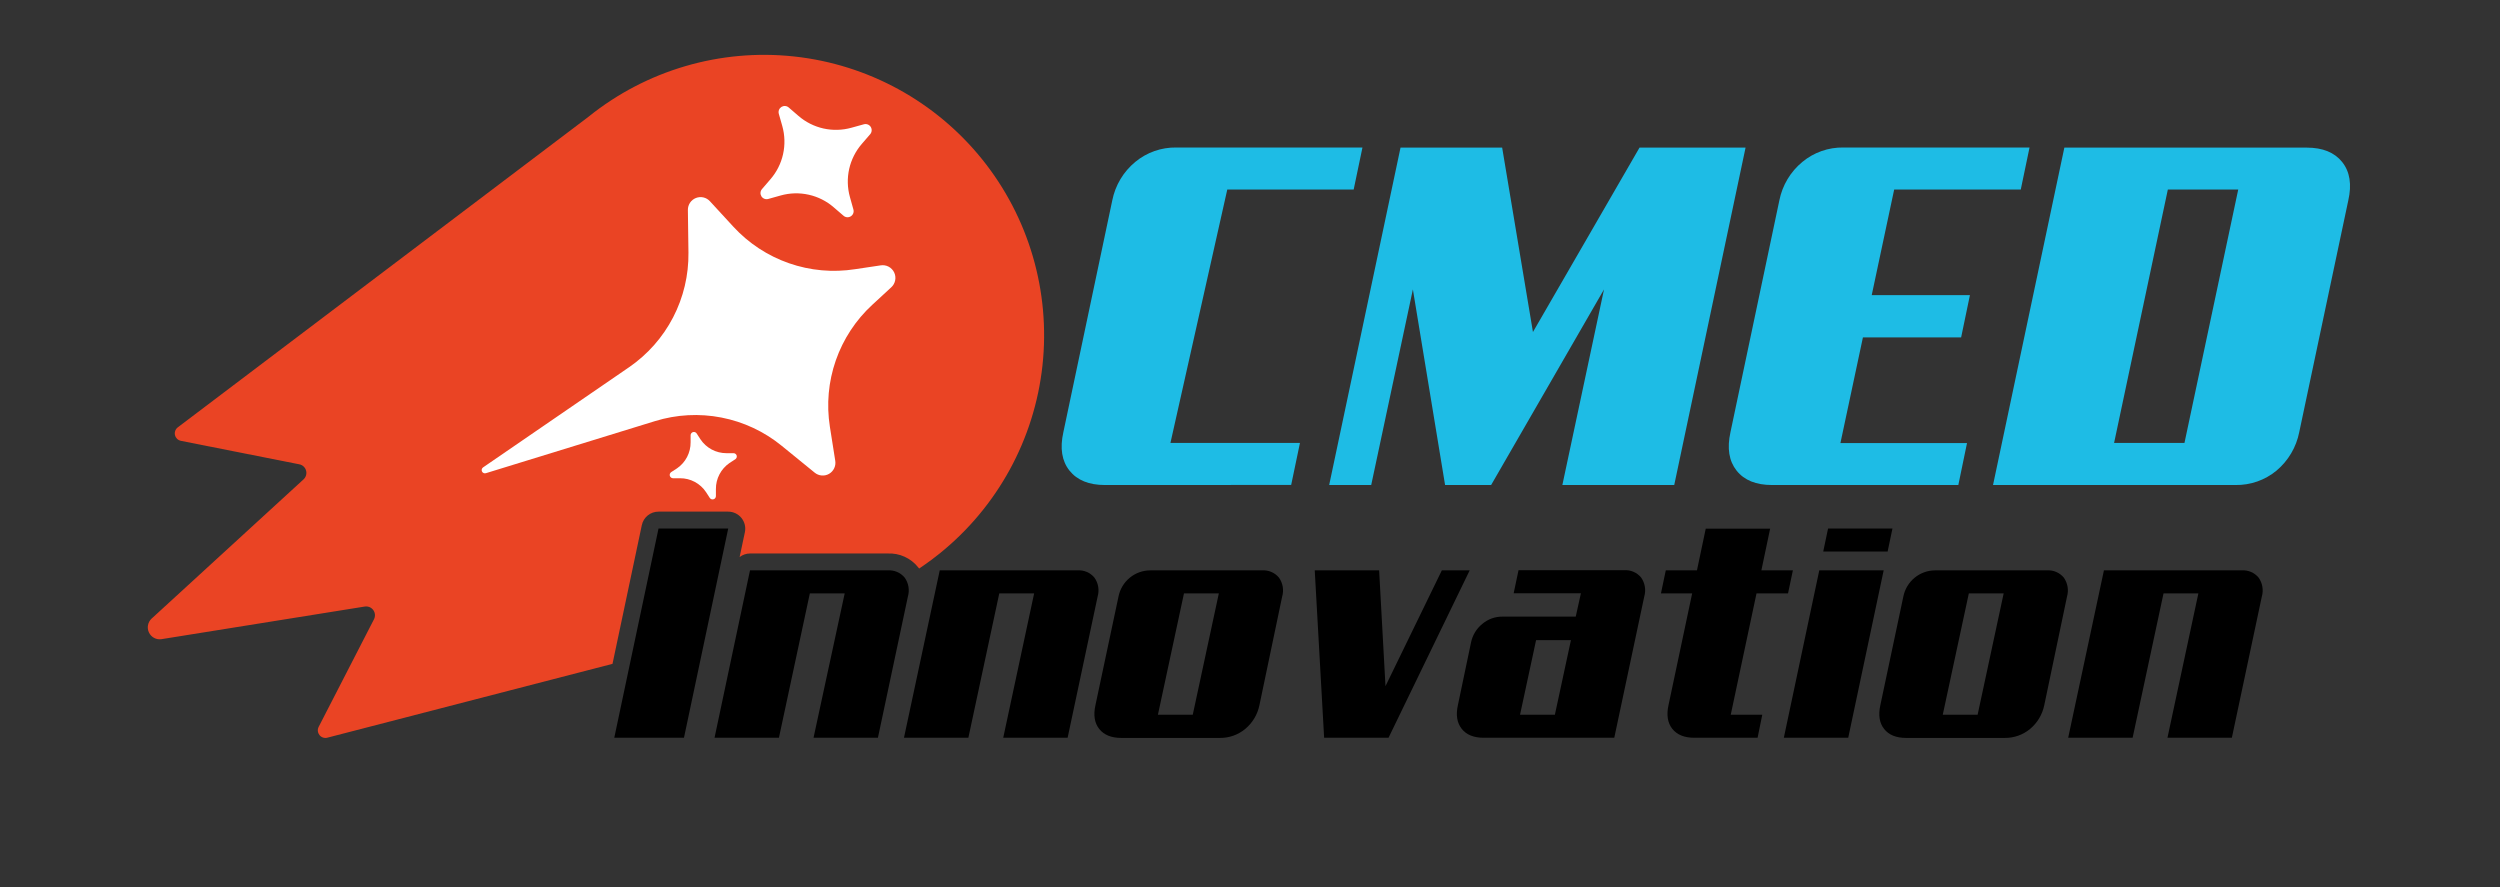 <svg width="124" height="44" viewBox="0 0 124 44" fill="none" xmlns="http://www.w3.org/2000/svg">
<rect x="0" y="0" width="124" height="44" fill="#333333" stroke="none"/>
<path d="M46.607 27.453C46.348 27.664 46.079 27.864 45.801 28.055C45.731 28.105 45.66 28.152 45.589 28.2L45.545 28.143C45.365 27.915 45.133 27.734 44.869 27.614C44.605 27.494 44.316 27.439 44.026 27.453H37.2C37.014 27.453 36.833 27.516 36.685 27.63L36.946 26.398C36.972 26.275 36.971 26.147 36.941 26.025C36.911 25.902 36.855 25.788 36.775 25.69C36.696 25.592 36.596 25.513 36.482 25.459C36.368 25.405 36.244 25.377 36.118 25.377H32.661C32.467 25.377 32.279 25.443 32.129 25.565C31.978 25.687 31.874 25.857 31.834 26.047L30.38 32.927L16.233 36.59C16.163 36.608 16.089 36.605 16.021 36.582C15.952 36.559 15.892 36.517 15.847 36.461C15.802 36.404 15.774 36.336 15.766 36.264C15.758 36.193 15.772 36.12 15.804 36.056L18.544 30.727C18.583 30.655 18.602 30.573 18.597 30.492C18.593 30.41 18.565 30.331 18.518 30.264C18.471 30.197 18.406 30.145 18.33 30.113C18.255 30.082 18.172 30.072 18.091 30.085L8 31.704C7.876 31.721 7.75 31.698 7.64 31.638C7.53 31.578 7.442 31.485 7.388 31.372C7.334 31.259 7.317 31.132 7.34 31.009C7.363 30.886 7.424 30.773 7.515 30.687L15.051 23.781C15.112 23.727 15.156 23.657 15.179 23.579C15.202 23.501 15.203 23.418 15.181 23.34C15.16 23.261 15.116 23.19 15.056 23.135C14.996 23.081 14.922 23.043 14.842 23.029L8.971 21.865C8.9 21.85 8.835 21.816 8.783 21.766C8.732 21.715 8.695 21.651 8.679 21.581C8.663 21.51 8.667 21.436 8.692 21.369C8.716 21.3 8.76 21.241 8.817 21.197L29.187 5.793C32.057 3.481 35.727 2.405 39.39 2.801C43.052 3.197 46.408 5.034 48.718 7.906C51.028 10.778 52.103 14.451 51.708 18.117C51.312 21.783 49.477 25.141 46.607 27.453Z" fill="#EA4424"/>
<path d="M42.419 13.351L43.684 13.162C43.817 13.141 43.954 13.163 44.074 13.226C44.194 13.289 44.291 13.389 44.35 13.511C44.409 13.633 44.427 13.771 44.401 13.903C44.375 14.037 44.308 14.158 44.208 14.249L43.268 15.116C42.446 15.873 41.824 16.821 41.456 17.876C41.089 18.931 40.988 20.061 41.162 21.165L41.429 22.858C41.449 22.984 41.43 23.113 41.375 23.228C41.32 23.343 41.232 23.439 41.121 23.503C41.01 23.567 40.883 23.595 40.756 23.584C40.629 23.574 40.508 23.525 40.409 23.444L38.769 22.109C37.904 21.404 36.878 20.923 35.782 20.71C34.687 20.497 33.556 20.557 32.49 20.887L24.105 23.469C24.067 23.482 24.026 23.48 23.99 23.465C23.953 23.45 23.924 23.422 23.906 23.386C23.889 23.35 23.886 23.309 23.897 23.271C23.908 23.233 23.932 23.2 23.966 23.179L31.201 18.215C32.121 17.583 32.872 16.734 33.386 15.742C33.9 14.751 34.161 13.648 34.147 12.531L34.119 10.415C34.117 10.288 34.154 10.162 34.225 10.056C34.296 9.95 34.397 9.868 34.516 9.821C34.634 9.774 34.764 9.764 34.889 9.792C35.013 9.821 35.126 9.887 35.212 9.981L36.375 11.245C37.131 12.066 38.079 12.689 39.133 13.056C40.188 13.424 41.316 13.525 42.419 13.351Z" fill="white"/>
<path d="M38.801 6.25L38.628 5.641C38.611 5.578 38.614 5.512 38.638 5.451C38.661 5.391 38.704 5.339 38.758 5.304C38.813 5.27 38.877 5.253 38.942 5.258C39.007 5.262 39.069 5.287 39.118 5.329L39.603 5.748C39.959 6.056 40.385 6.27 40.844 6.373C41.303 6.475 41.781 6.462 42.233 6.335L42.851 6.164C42.914 6.147 42.98 6.15 43.041 6.174C43.102 6.197 43.153 6.24 43.188 6.294C43.222 6.349 43.239 6.414 43.234 6.479C43.23 6.543 43.205 6.605 43.163 6.655L42.744 7.14C42.437 7.496 42.222 7.923 42.119 8.382C42.017 8.841 42.029 9.319 42.156 9.772L42.329 10.391C42.347 10.454 42.344 10.521 42.321 10.582C42.297 10.643 42.255 10.694 42.2 10.729C42.145 10.764 42.08 10.78 42.014 10.775C41.95 10.77 41.888 10.744 41.839 10.701L41.354 10.284C40.998 9.975 40.572 9.76 40.113 9.658C39.654 9.555 39.176 9.568 38.724 9.695L38.106 9.868C38.043 9.886 37.976 9.883 37.915 9.86C37.854 9.836 37.802 9.794 37.767 9.739C37.733 9.683 37.716 9.618 37.721 9.553C37.727 9.488 37.753 9.426 37.796 9.377L38.213 8.892C38.522 8.535 38.738 8.107 38.84 7.646C38.943 7.184 38.929 6.705 38.801 6.25Z" fill="white"/>
<path d="M34.254 21.94V21.592C34.253 21.556 34.264 21.522 34.285 21.493C34.306 21.464 34.336 21.443 34.37 21.432C34.404 21.422 34.44 21.423 34.473 21.435C34.507 21.447 34.535 21.47 34.555 21.5L34.742 21.789C34.884 22.002 35.076 22.175 35.301 22.296C35.525 22.416 35.776 22.478 36.031 22.478H36.381C36.416 22.477 36.451 22.489 36.479 22.51C36.508 22.531 36.528 22.56 36.539 22.594C36.549 22.628 36.548 22.664 36.535 22.698C36.523 22.731 36.501 22.759 36.471 22.779L36.182 22.966C35.973 23.11 35.802 23.303 35.685 23.528C35.567 23.753 35.507 24.003 35.509 24.256V24.606C35.509 24.642 35.498 24.676 35.476 24.705C35.455 24.733 35.426 24.754 35.392 24.764C35.358 24.775 35.322 24.774 35.288 24.762C35.255 24.75 35.226 24.728 35.206 24.698L35.019 24.409C34.878 24.196 34.686 24.022 34.461 23.902C34.236 23.782 33.985 23.719 33.73 23.721H33.382C33.347 23.721 33.312 23.709 33.284 23.688C33.255 23.667 33.235 23.637 33.224 23.603C33.214 23.569 33.215 23.533 33.227 23.5C33.239 23.466 33.261 23.438 33.29 23.418L33.58 23.23C33.789 23.087 33.96 22.894 34.078 22.669C34.195 22.444 34.256 22.194 34.254 21.94Z" fill="white"/>
<path d="M54.804 24.057C54.014 24.057 53.428 23.819 53.047 23.343C52.667 22.866 52.565 22.231 52.743 21.436L55.169 9.938C55.318 9.191 55.72 8.518 56.307 8.033C56.879 7.559 57.601 7.305 58.344 7.316H67.578L67.142 9.402H60.873L58.054 21.968H64.478L64.042 24.053L54.804 24.057Z" fill="#1EBCE5"/>
<path d="M83.042 24.057H77.493L79.559 14.355L73.96 24.057H71.676L70.079 14.355L68.012 24.057H65.927L69.466 7.322H74.507L76.034 16.468L81.32 7.322H86.58L83.042 24.057Z" fill="#1EBCE5"/>
<path d="M87.891 24.057C87.099 24.057 86.513 23.819 86.135 23.343C85.757 22.866 85.655 22.231 85.831 21.436L88.256 9.938C88.405 9.191 88.807 8.518 89.395 8.033C89.966 7.559 90.689 7.305 91.431 7.316H100.665L100.23 9.402H93.951L92.837 14.64H97.708L97.272 16.735H92.401L91.285 21.976H97.564L97.133 24.057H87.891Z" fill="#1EBCE5"/>
<path d="M114.042 21.436C113.895 22.182 113.497 22.854 112.915 23.343C112.343 23.816 111.621 24.069 110.878 24.057H98.854L102.392 7.322H114.416C115.207 7.322 115.792 7.561 116.173 8.038C116.554 8.516 116.655 9.151 116.475 9.943L114.042 21.436ZM107.525 9.402L104.859 21.968H108.35L111.016 9.402H107.525Z" fill="#1EBCE5"/>
<path d="M33.925 36.593H30.468L32.663 26.214H36.12L33.925 36.593Z" fill="black"/>
<path d="M43.545 36.593H40.351L41.897 29.433H40.168L38.635 36.593H35.441L37.2 28.29H44.024C44.184 28.278 44.344 28.304 44.492 28.367C44.64 28.43 44.77 28.527 44.873 28.651C44.969 28.785 45.033 28.94 45.06 29.103C45.087 29.266 45.077 29.433 45.031 29.591L43.545 36.593Z" fill="black"/>
<path d="M52.954 36.593H49.76L51.293 29.433H49.564L48.031 36.593H44.837L46.611 28.29H53.435C53.595 28.278 53.755 28.304 53.903 28.367C54.051 28.43 54.181 28.527 54.284 28.651C54.38 28.785 54.444 28.94 54.471 29.103C54.498 29.266 54.488 29.433 54.442 29.591L52.954 36.593Z" fill="black"/>
<path d="M55.479 29.583C55.552 29.219 55.75 28.891 56.037 28.655C56.325 28.419 56.685 28.29 57.057 28.29H62.588C62.748 28.278 62.909 28.304 63.056 28.367C63.204 28.43 63.335 28.527 63.437 28.651C63.533 28.785 63.596 28.94 63.624 29.103C63.651 29.266 63.641 29.433 63.595 29.591L62.468 34.976C62.374 35.439 62.125 35.856 61.761 36.157C61.407 36.451 60.959 36.608 60.499 36.601H55.612C55.122 36.601 54.757 36.452 54.522 36.157C54.288 35.862 54.224 35.467 54.334 34.976L55.479 29.583ZM58.725 29.433L57.433 35.45H59.161L60.454 29.433H58.725Z" fill="black"/>
<path d="M68.871 36.593H65.677L65.211 28.29H68.405L68.72 34.034L71.516 28.288H72.897L68.871 36.593Z" fill="black"/>
<path d="M80.068 36.593H73.59C73.098 36.593 72.735 36.445 72.501 36.15C72.266 35.852 72.202 35.459 72.313 34.969L72.959 31.885C73.03 31.515 73.23 31.182 73.523 30.945C73.804 30.707 74.162 30.579 74.53 30.584H78.157L78.413 29.425H75.078L75.319 28.282H80.549C80.709 28.27 80.87 28.297 81.018 28.36C81.165 28.422 81.296 28.52 81.398 28.643C81.493 28.778 81.557 28.933 81.584 29.095C81.612 29.258 81.602 29.425 81.556 29.584L80.068 36.593ZM76.19 31.75L75.394 35.45H77.122L77.919 31.75H76.19Z" fill="black"/>
<path d="M84.036 36.593C83.544 36.593 83.181 36.446 82.946 36.15C82.712 35.854 82.65 35.46 82.759 34.969L83.931 29.433H82.383L82.623 28.29H84.169L84.605 26.221H87.799L87.364 28.29H88.927L88.686 29.433H87.123L85.845 35.45H87.409L87.176 36.593H84.036Z" fill="black"/>
<path d="M91.672 36.593H88.478L90.236 28.29H93.43L91.672 36.593ZM93.626 27.357H90.432L90.672 26.214H93.866L93.626 27.357Z" fill="black"/>
<path d="M94.407 29.583C94.481 29.219 94.678 28.891 94.966 28.655C95.253 28.419 95.614 28.29 95.985 28.29H101.517C101.677 28.278 101.837 28.304 101.985 28.367C102.133 28.43 102.263 28.527 102.366 28.651C102.461 28.786 102.524 28.94 102.552 29.103C102.579 29.266 102.569 29.432 102.524 29.591L101.396 34.976C101.302 35.439 101.053 35.856 100.69 36.157C100.335 36.451 99.888 36.608 99.427 36.601H94.543C94.05 36.601 93.687 36.453 93.453 36.157C93.219 35.861 93.156 35.468 93.265 34.976L94.407 29.583ZM97.654 29.433L96.361 35.45H98.09L99.382 29.433H97.654Z" fill="black"/>
<path d="M110.7 36.593H107.506L109.039 29.433H107.311L105.778 36.593H102.582L104.355 28.29H111.179C111.339 28.278 111.5 28.304 111.647 28.367C111.795 28.43 111.926 28.527 112.028 28.651C112.123 28.786 112.187 28.94 112.214 29.103C112.241 29.266 112.232 29.432 112.186 29.591L110.7 36.593Z" fill="black"/>
</svg>
